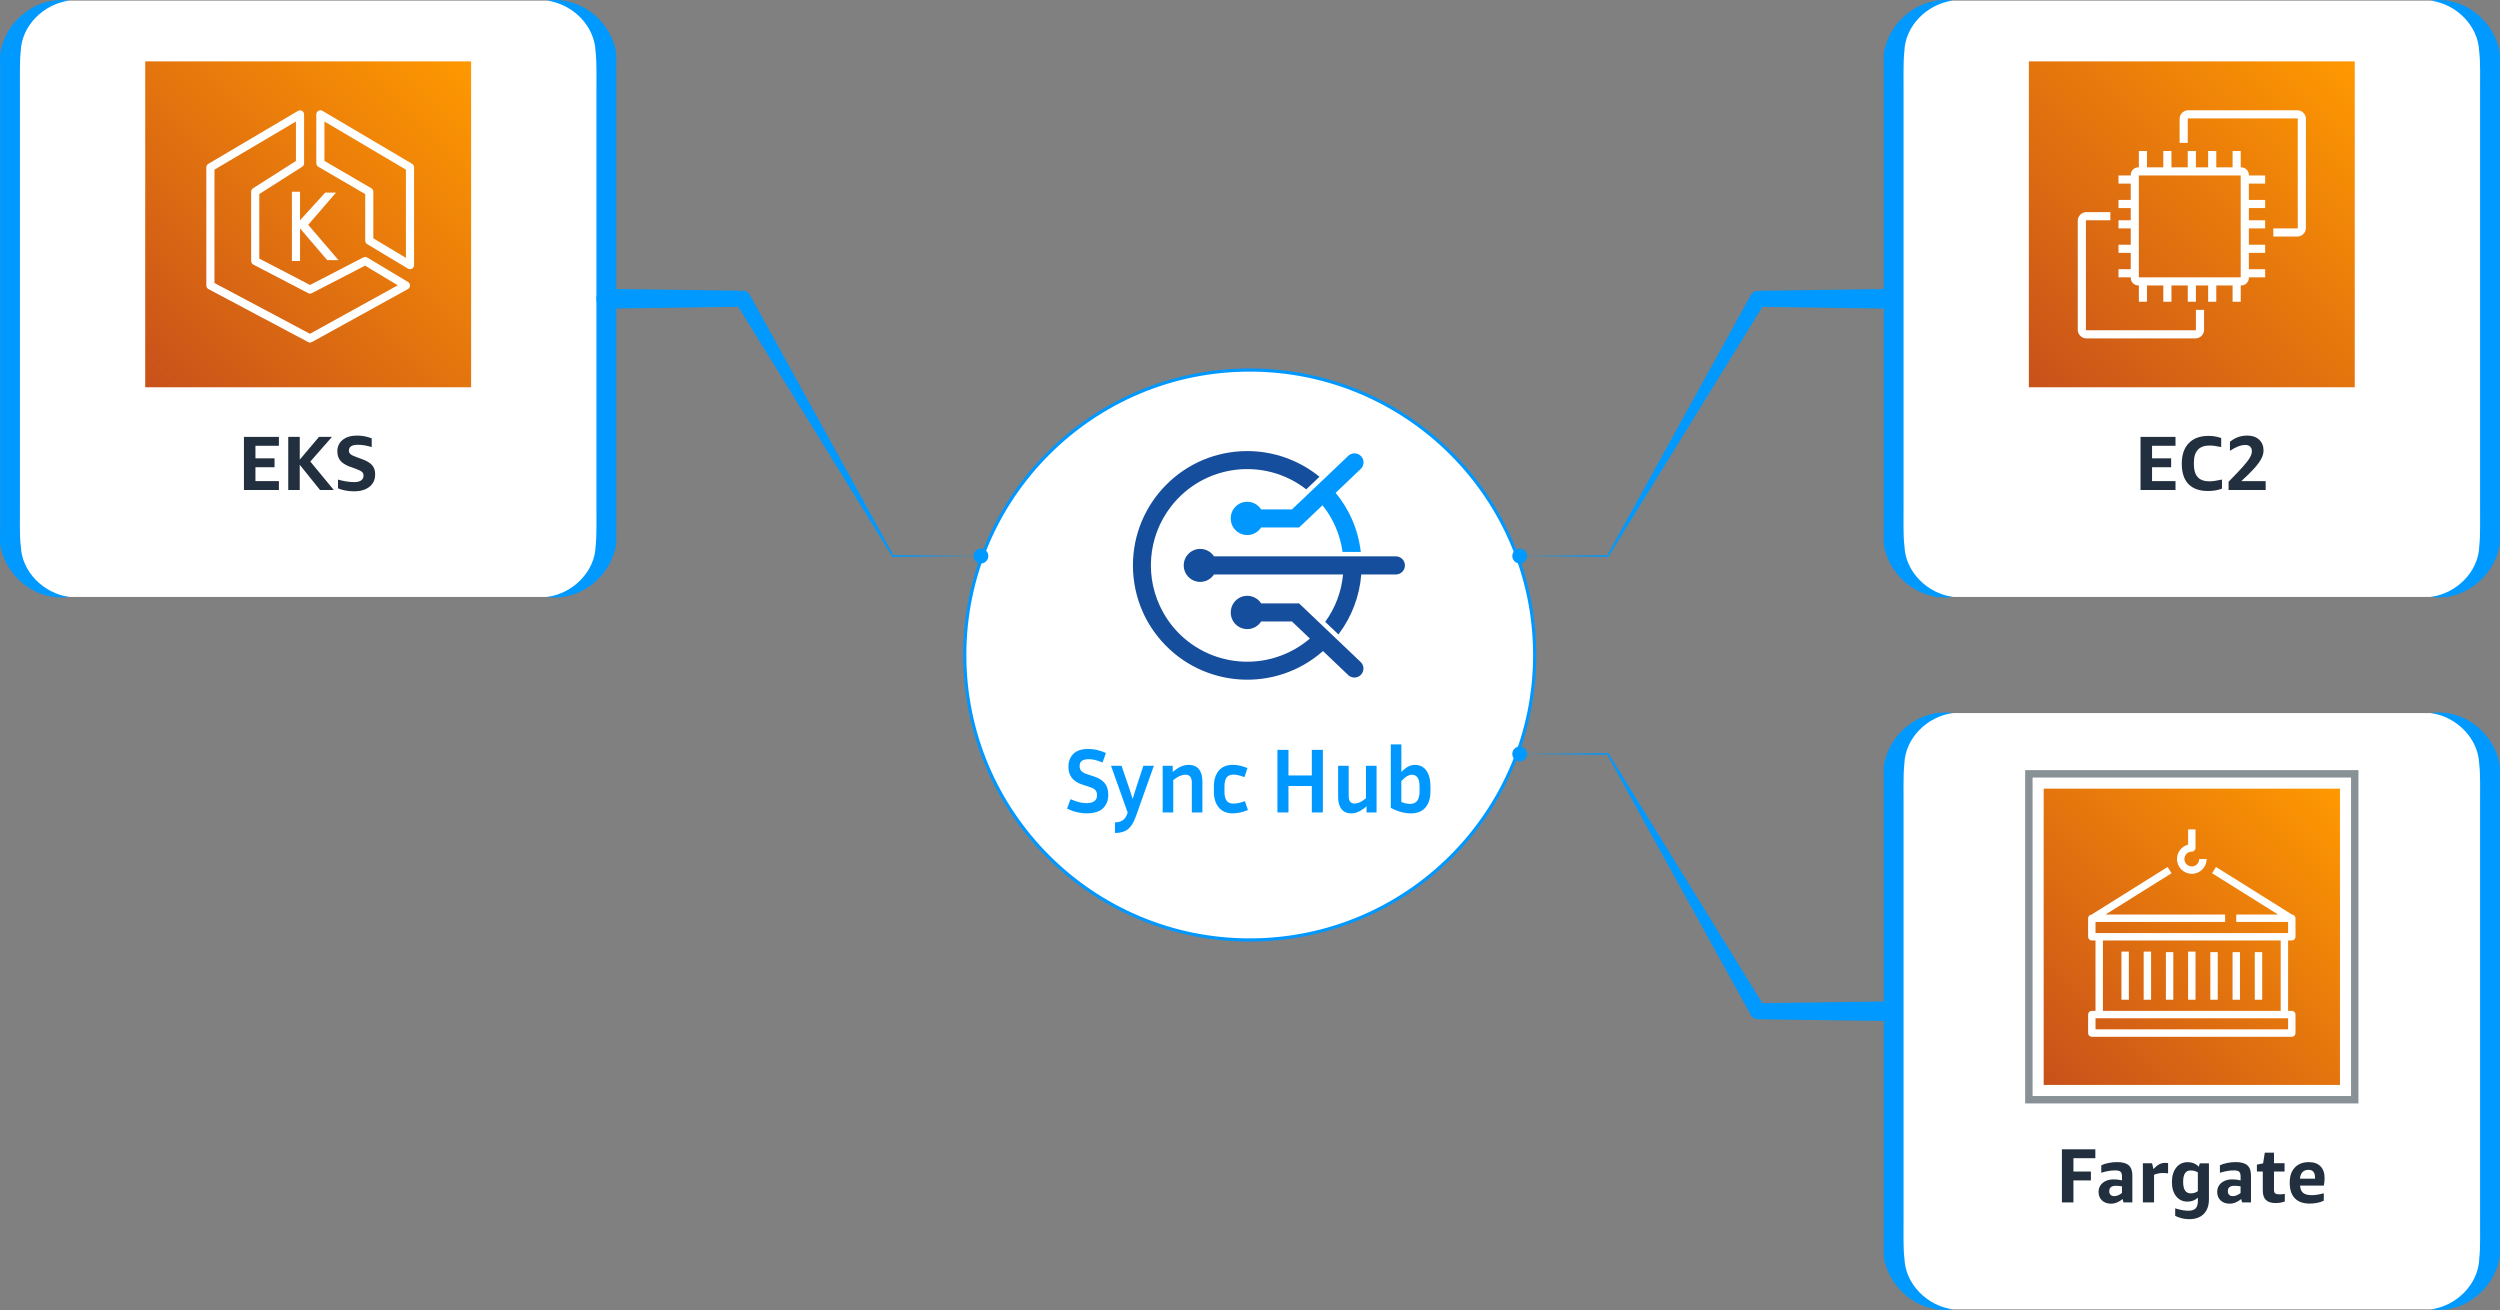<svg xmlns="http://www.w3.org/2000/svg" xmlns:xlink="http://www.w3.org/1999/xlink" id="b" viewBox="0 0 877.29 459.69"><rect x="0" y="0" width="877.29" height="459.69" fill="#808080" stroke="none"/><defs><linearGradient id="f" x1="-755.27" y1="907.03" x2="-753.84" y2="908.46" gradientTransform="translate(60472.41 72698.49) scale(80 -80)" gradientUnits="userSpaceOnUse"><stop offset="0" stop-color="#c8511b"></stop><stop offset="1" stop-color="#f90"></stop></linearGradient><linearGradient id="k" x1="-747.01" y1="907.03" x2="-745.58" y2="908.46" xlink:href="#f"></linearGradient><linearGradient id="o" x1="-747" y1="904.03" x2="-745.7" y2="905.33" gradientTransform="translate(60477.41 72703.49) scale(80 -80)" xlink:href="#f"></linearGradient></defs><g id="c"><circle cx="438.55" cy="229.85" r="100" fill="#fff" stroke="#0098ff" stroke-miterlimit="10" stroke-width="1.12"></circle><path d="m381.22,281.84c2.5,0,3.75-.93,3.75-2.78,0-.75-.19-1.35-.57-1.78-.38-.43-1.07-.81-2.08-1.13l-2.65-.87c-3.16-1.03-4.75-3.11-4.75-6.23,0-1.81.57-3.3,1.7-4.47,1.13-1.17,2.9-1.76,5.31-1.76,1.01,0,2.01.11,3,.34.99.23,2.05.59,3.16,1.08l-1.19,3.33c-1.03-.41-1.91-.7-2.63-.89-.72-.18-1.46-.27-2.21-.27-.99,0-1.77.18-2.34.53-.57.35-.86,1-.86,1.92,0,.69.2,1.25.6,1.7.4.44,1.06.81,1.99,1.11l2.65.87c1.59.54,2.79,1.32,3.6,2.34.81,1.02,1.21,2.37,1.21,4.05,0,1.94-.61,3.5-1.84,4.7-1.23,1.19-3.15,1.79-5.78,1.79-1.03,0-2.1-.12-3.21-.37-1.11-.25-2.32-.67-3.63-1.28l1.19-3.33c1.21.52,2.23.88,3.08,1.08.85.2,1.68.31,2.5.31Z" fill="#0098ff"></path><path d="m398.5,286.72c-.71,1.98-1.61,3.41-2.71,4.28-1.1.87-2.6,1.31-4.52,1.31v-3.71c1.14-.04,2.04-.3,2.7-.76.66-.46,1.15-1.1,1.47-1.92l.29-.74-5.85-16.44h3.68l2.81,8.17,1.1,3.46,1.07-3.46,2.68-8.17h3.68l-6.39,17.99Z" fill="#0098ff"></path><path d="m416,271.86c-.54,0-1.15.13-1.84.39-.69.26-1.51.76-2.45,1.52v11.33h-3.71v-16.37h3.52v2.2c1.01-.88,1.97-1.52,2.87-1.92s1.82-.6,2.74-.6c1.57,0,2.77.5,3.58,1.5.82,1,1.23,2.41,1.23,4.21v10.98h-3.71v-10.53c0-1.81-.74-2.71-2.23-2.71Z" fill="#0098ff"></path><path d="m429.69,275.96v1.91c0,1.38.25,2.41.74,3.1.49.69,1.29,1.03,2.39,1.03.54,0,1.15-.07,1.82-.21.68-.14,1.42-.36,2.21-.66l1.07,3.13c-.97.39-1.88.68-2.75.87-.86.19-1.71.29-2.55.29-2.15,0-3.8-.69-4.94-2.07-1.14-1.38-1.71-3.21-1.71-5.49v-1.91c0-2.3.57-4.14,1.71-5.51,1.14-1.37,2.79-2.05,4.94-2.05.82,0,1.65.1,2.49.29s1.72.47,2.65.84l-1.07,3.2c-1.55-.6-2.84-.9-3.87-.9-1.1,0-1.89.34-2.39,1.02-.5.68-.74,1.72-.74,3.12Z" fill="#0098ff"></path><path d="m460.34,285.1v-9.27h-8.2v9.27h-3.87v-21.96h3.87v8.98h8.2v-8.98h3.87v21.96h-3.87Z" fill="#0098ff"></path><path d="m479.55,285.1v-2.16c-.99.86-1.92,1.49-2.78,1.89-.86.4-1.73.6-2.62.6-1.46,0-2.59-.5-3.39-1.5-.8-1-1.19-2.41-1.19-4.21v-10.98h3.71v10.53c0,1.81.67,2.71,2,2.71.54,0,1.12-.13,1.76-.39.63-.26,1.4-.75,2.31-1.49v-11.37h3.71v16.37h-3.52Z" fill="#0098ff"></path><path d="m501.96,277.77c0,2.35-.58,4.21-1.74,5.59-1.16,1.38-2.86,2.07-5.1,2.07s-4.68-.65-7.07-1.94v-22.28h3.71v9.69c.99-.99,1.84-1.65,2.55-1.99.71-.33,1.44-.5,2.2-.5,1.72,0,3.06.67,4.02,2,.96,1.34,1.44,3.21,1.44,5.62v1.74Zm-6.46-5.91c-.52,0-1.06.15-1.63.45-.57.3-1.28.89-2.12,1.78v7.33c.58.24,1.11.41,1.6.52.48.11.96.16,1.44.16,1.21,0,2.07-.39,2.58-1.16s.78-1.83.78-3.16v-1.74c0-1.44-.23-2.5-.69-3.16-.46-.67-1.11-1-1.95-1Z" fill="#0098ff"></path><path d="m431.89,181.92c-.03-3.19,2.53-5.81,5.73-5.84,1.99-.02,3.86.99,4.93,2.67h10.84l19.6-18.66c1.2-1.28,3.21-1.35,4.49-.15,1.28,1.2,1.35,3.21.15,4.49l-8.93,8.51c2.26,2.74,4.14,5.76,5.6,8.99,1.68,3.73,2.75,7.7,3.23,11.76h-6.4c-.58-4.13-1.9-8.12-3.94-11.76-.9-1.62-1.94-3.16-3.11-4.61l-8.19,7.77h-13.34c-1.72,2.69-5.3,3.48-7.99,1.76-1.68-1.07-2.69-2.93-2.67-4.92Z" fill="#0098ff" fill-rule="evenodd"></path><path d="m431.89,214.92c-.02,1.99.99,3.86,2.67,4.93,2.69,1.72,6.27.94,7.99-1.76h10.82l6.29,5.99c-1.69,1.45-3.52,2.72-5.46,3.81-16.28,9.12-36.9,3.33-46.01-12.95-6.65-11.85-5.56-26.53,2.78-37.26,11.44-14.74,32.67-17.41,47.41-5.97l4.64-4.41c-7.16-5.83-16.11-9.01-25.34-9.01-22.16,0-40.12,17.97-40.12,40.13,0,5.69,1.21,11.34,3.55,16.52,1.65,3.65,3.84,7,6.48,10,14.68,16.62,40.05,18.2,56.67,3.52l8.7,8.29c.08.09.17.18.27.26,1.34,1.13,3.34.97,4.47-.37s.97-3.34-.37-4.47l-21.45-20.42h-13.32c-1.72-2.69-5.3-3.48-7.99-1.76-1.68,1.07-2.69,2.93-2.67,4.92Z" fill="#154e9c" fill-rule="evenodd"></path><path d="m493.01,198.42c0,1.75-1.42,3.16-3.17,3.17h-12.15c-.6,7.64-3.37,14.94-8.01,21.04l-4.64-4.41c3.55-4.88,5.71-10.63,6.26-16.64h-45.29c-1.75,2.67-5.34,3.42-8.01,1.67-1.63-1.07-2.61-2.89-2.61-4.83-.01-3.2,2.57-5.79,5.77-5.8,1.96,0,3.78.98,4.86,2.61h63.82c1.75,0,3.17,1.44,3.17,3.19Z" fill="#154e9c" fill-rule="evenodd"></path><path d="m664.74,108.32l-47.86-.65,2.44-1.4-54.86,89h0c-.05.1-.15.15-.25.15l-30.91-.29,30.91-.29-.25.15,50.49-91.55c.49-.88,1.39-1.39,2.33-1.4h.11s47.86-.65,47.86-.65c1.92-.03,3.5,1.51,3.52,3.43.03,1.92-1.51,3.5-3.43,3.52-.03,0-.07,0-.09,0Z" fill="#09f"></path><path d="m533.3,192.5c-1.44,0-2.61,1.17-2.61,2.61s1.17,2.61,2.61,2.61,2.61-1.17,2.61-2.61-1.17-2.61-2.61-2.61Z" fill="#09f"></path><path d="m664.74,358.32l-47.86-.65h-.11c-1.01-.02-1.88-.58-2.34-1.4l-50.49-91.55.25.15-30.91-.29,30.91-.29c.1,0,.2.05.25.14h0s54.86,89.01,54.86,89.01l-2.44-1.4,47.86-.65c1.92-.03,3.5,1.51,3.52,3.43.03,1.92-1.51,3.5-3.43,3.52-.03,0-.07,0-.09,0Z" fill="#09f"></path><circle cx="533.3" cy="264.58" r="2.61" fill="#09f"></circle><rect x="3.51" y=".21" width="209.26" height="209.26" rx="20.84" ry="20.84" fill="#fff"></rect><path d="m24.35,209.47c-10.78,1.59-21.26-5.99-23.97-16.67-.64-2.57-.26-5.24-.34-7.86,0,0,0-7.28,0-7.28,0-42.21,0-103.44,0-145.65,0,0,0-7.28,0-7.28.09-2.62-.29-5.29.38-7.86C3.15,6.24,13.57-1.33,24.35.21,15.17,1.41,7.54,9.12,7.27,18.07c-.44,3.82-.24,10.02-.28,13.95,0,42.21,0,103.44,0,145.65.05,3.82-.19,10.16.31,13.95.31,8.93,7.88,16.62,17.05,17.86h0Z" fill="#09f"></path><path d="m191.94.21c10.78-1.59,21.26,5.99,23.97,16.67.64,2.57.26,5.24.34,7.86,0,0,0,7.28,0,7.28,0,42.21,0,103.44,0,145.65,0,0,0,7.28,0,7.28-.09,2.62.29,5.29-.38,7.86-2.73,10.64-13.16,18.21-23.93,16.67,9.17-1.19,16.81-8.91,17.08-17.86.44-3.82.24-10.02.28-13.95,0-42.21,0-103.44,0-145.65-.05-3.82.19-10.16-.31-13.95-.31-8.93-7.88-16.62-17.05-17.86h0Z" fill="#09f"></path><path d="m85.6,171.96v-18.65h12.27v3.12h-8.23v4.41h6.7v3.12h-6.7v4.87h8.23v3.12h-12.27Z" fill="#222f3e"></path><path d="m101.15,171.96v-18.65h4.04v7.99l6.75-7.99h4.55l-7.59,8.66,8.23,9.98h-4.82l-7.13-8.85v8.85h-4.04Z" fill="#222f3e"></path><path d="m122.87,163.81c-1.6-.59-2.74-1.31-3.44-2.17-.7-.85-1.05-1.93-1.05-3.24,0-1.69.62-3.03,1.87-4.04,1.25-1,2.92-1.51,5.02-1.51,1.76,0,3.48.32,5.17.97v3.07c-1.74-.54-3.35-.81-4.84-.81-2.12,0-3.17.68-3.17,2.04,0,.5.18.91.55,1.24.37.32,1.05.66,2.06,1.02l1.99.73c1.67.61,2.86,1.32,3.56,2.14.71.82,1.06,1.88,1.06,3.19,0,1.85-.66,3.3-1.99,4.37-1.33,1.07-3.15,1.6-5.46,1.6-1,0-2.01-.09-3.01-.28-1-.19-1.87-.44-2.58-.77v-3.07c.9.27,1.86.48,2.88.65,1.02.16,1.95.24,2.77.24,1.06,0,1.87-.19,2.45-.58.57-.39.86-.94.86-1.66,0-.56-.17-1-.52-1.32-.35-.32-1.05-.68-2.11-1.08l-2.04-.75Z" fill="#222f3e"></path><g id="d"><g id="e"><rect id="g" x="50.96" y="21.54" width="114.36" height="114.36" fill="url(#f)"></rect></g><path id="h" d="m117.92,67.57l-9.76,11.32,10.62,12.39h-3.96l-9.53-11.13v11.44h-2.86v-24.3h2.86v10.01l8.84-9.72h3.8Zm24.53,22.92l-11.44-6.86v-16.34c0-.51-.27-.98-.71-1.24l-16.45-9.59v-13.83l28.59,16.9v30.97Zm2.16-33.01l-31.45-18.58c-.44-.26-.99-.26-1.44-.01-.44.25-.72.73-.72,1.24v17.15c0,.51.27.98.71,1.24l16.45,9.59v16.33c0,.5.26.97.69,1.23l14.3,8.58c.23.14.48.2.73.2s.49-.06.7-.19c.45-.25.72-.73.72-1.24v-34.31c0-.51-.27-.97-.7-1.23h0Zm-35.83,59.65l-33.52-17.82v-39.78l28.59-16.9v13.86l-15.06,9.58c-.41.26-.66.72-.66,1.21v24.3c0,.53.3,1.02.77,1.27l19.23,10.01c.41.21.9.22,1.32,0l18.66-9.64,11.48,6.89-30.81,17.01Zm34.41-18.18l-14.3-8.58c-.43-.25-.95-.27-1.39-.04l-18.71,9.67-17.8-9.26v-22.65l15.06-9.58c.41-.26.66-.72.66-1.21v-17.15c0-.51-.27-.99-.72-1.24-.45-.25-.99-.25-1.44.01l-31.45,18.58c-.43.26-.7.72-.7,1.23v41.46c0,.53.29,1.01.76,1.26l34.96,18.58c.21.11.44.17.67.17s.48-.06.69-.18l33.66-18.58c.45-.25.73-.71.74-1.23,0-.51-.26-.99-.69-1.25h0Z" fill="#fff" fill-rule="evenodd"></path></g><rect x="664.51" y=".21" width="209.26" height="209.26" rx="20.84" ry="20.84" fill="#fff"></rect><path d="m685.35,209.47c-10.78,1.59-21.26-5.99-23.97-16.67-.64-2.57-.26-5.24-.34-7.86,0,0,0-7.28,0-7.28,0-42.21,0-103.44,0-145.65,0,0,0-7.28,0-7.28.09-2.62-.29-5.29.38-7.86,2.73-10.64,13.16-18.21,23.93-16.67-9.17,1.19-16.81,8.91-17.08,17.86-.44,3.82-.24,10.02-.28,13.95,0,42.21,0,103.44,0,145.65.05,3.82-.19,10.16.31,13.95.31,8.93,7.88,16.62,17.05,17.86h0Z" fill="#09f"></path><path d="m852.94.21c10.78-1.59,21.26,5.99,23.97,16.67.64,2.57.26,5.24.34,7.86,0,0,0,7.28,0,7.28,0,42.21,0,103.44,0,145.65,0,0,0,7.28,0,7.28-.09,2.62.29,5.29-.38,7.86-2.73,10.64-13.16,18.21-23.93,16.67,9.17-1.19,16.81-8.91,17.08-17.86.44-3.82.24-10.02.28-13.95,0-42.21,0-103.44,0-145.65-.05-3.82.19-10.16-.31-13.95-.31-8.93-7.88-16.62-17.05-17.86h0Z" fill="#09f"></path><path d="m751.15,171.96v-18.65h12.27v3.12h-8.23v4.41h6.7v3.12h-6.7v4.87h8.23v3.12h-12.27Z" fill="#222f3e"></path><path d="m779.72,171.47c-1.45.56-3.08.83-4.87.83-3.03,0-5.33-.81-6.89-2.43s-2.34-4-2.34-7.14.82-5.51,2.45-7.21c1.63-1.7,3.93-2.56,6.89-2.56,1.58,0,3.08.25,4.49.75v3.17c-1.63-.36-2.97-.54-4.01-.54-1.87,0-3.26.49-4.18,1.48s-1.39,2.49-1.39,4.52v.62c0,2.01.45,3.5,1.35,4.48.9.98,2.27,1.47,4.12,1.47,1.04,0,2.5-.21,4.39-.62v3.17Z" fill="#222f3e"></path><path d="m782.52,155.01c1-.77,1.99-1.32,2.95-1.66.96-.33,2.02-.5,3.19-.5,1.7,0,3.07.48,4.1,1.43,1.03.95,1.55,2.21,1.55,3.77,0,.93-.26,1.9-.78,2.91-.52,1-1.35,2.14-2.48,3.4s-2.65,2.76-4.55,4.48h8.56v3.12h-13.02v-2.91c2.29-2.31,4.01-4.12,5.15-5.42,1.14-1.3,1.93-2.34,2.37-3.13.44-.79.66-1.52.66-2.18s-.21-1.22-.62-1.6c-.41-.39-.97-.58-1.67-.58-.79,0-1.65.18-2.58.54-.93.36-1.87.87-2.83,1.53v-3.2Z" fill="#222f3e"></path><g id="i"><g id="j"><rect id="l" x="711.96" y="21.54" width="114.36" height="114.36" fill="url(#k)"></rect></g><path id="m" d="m750.56,97.31h35.74v-35.74h-35.74v35.74Zm38.6-35.74h5.72v2.86h-5.72v5.72h5.72v2.86h-5.72v4.29h5.72v2.86h-5.72v5.72h5.72v2.86h-5.72v5.72h5.72v2.86h-5.72v.19c0,1.47-1.2,2.66-2.66,2.66h-.19v5.72h-2.86v-5.72h-5.72v5.72h-2.86v-5.72h-4.29v5.72h-2.86v-5.72h-5.72v5.72h-2.86v-5.72h-5.72v5.72h-2.86v-5.72h-.19c-1.47,0-2.66-1.2-2.66-2.66v-.19h-4.29v-2.86h4.29v-5.72h-4.29v-2.86h4.29v-5.72h-4.29v-2.86h4.29v-4.29h-4.29v-2.86h4.29v-5.72h-4.29v-2.86h4.29v-.19c0-1.47,1.2-2.66,2.66-2.66h.19v-5.72h2.86v5.72h5.72v-5.72h2.86v5.72h5.72v-5.72h2.86v5.72h4.29v-5.72h2.86v5.72h5.72v-5.72h2.86v5.72h.19c1.47,0,2.66,1.2,2.66,2.66v.19Zm-18.58,54.14c0,.1-.08.18-.18.18h-38.24c-.1,0-.18-.08-.18-.18v-38.24c0-.1.08-.18.18-.18h8.4v-2.86h-8.4c-1.67,0-3.04,1.36-3.04,3.04v38.24c0,1.67,1.36,3.04,3.04,3.04h38.24c1.67,0,3.04-1.36,3.04-3.04v-6.97h-2.86v6.97Zm38.6-73.98v38.24c0,1.67-1.36,3.04-3.04,3.04h-8.4v-2.86h8.4c.1,0,.18-.08.18-.18v-38.24c0-.1-.08-.18-.18-.18h-38.24c-.1,0-.18.08-.18.18v8.4h-2.86v-8.4c0-1.67,1.36-3.04,3.04-3.04h38.24c1.67,0,3.04,1.36,3.04,3.04h0Z" fill="#fff" fill-rule="evenodd"></path></g><rect x="664.51" y="250.22" width="209.26" height="209.26" rx="20.84" ry="20.84" fill="#fff"></rect><path d="m685.35,459.48c-10.78,1.59-21.26-5.99-23.97-16.67-.64-2.57-.26-5.24-.34-7.86,0,0,0-7.28,0-7.28,0-42.21,0-103.44,0-145.65,0,0,0-7.28,0-7.28.09-2.62-.29-5.29.38-7.86,2.73-10.64,13.16-18.21,23.93-16.67-9.17,1.2-16.81,8.91-17.08,17.86-.44,3.82-.24,10.02-.28,13.95,0,42.21,0,103.44,0,145.65.05,3.82-.19,10.16.31,13.95.31,8.93,7.88,16.62,17.05,17.86h0Z" fill="#09f"></path><path d="m852.94,250.22c10.78-1.59,21.26,5.99,23.97,16.67.64,2.57.26,5.24.34,7.86,0,0,0,7.28,0,7.28,0,42.21,0,103.44,0,145.65,0,0,0,7.28,0,7.28-.09,2.62.29,5.29-.38,7.86-2.73,10.64-13.16,18.21-23.93,16.67,9.17-1.19,16.81-8.91,17.08-17.86.44-3.82.24-10.02.28-13.95,0-42.21,0-103.44,0-145.65-.05-3.82.19-10.16-.31-13.95-.31-8.93-7.88-16.62-17.05-17.86h0Z" fill="#09f"></path><path d="m723.56,421.96v-18.65h11.73v3.12h-7.69v4.68h6.13v3.12h-6.13v7.72h-4.04Z" fill="#222f3e"></path><path d="m745.16,421.96l-.32-1.21c-.56.5-1.2.9-1.92,1.2s-1.43.44-2.11.44c-1.33,0-2.39-.38-3.19-1.13-.8-.75-1.2-1.76-1.2-3.01,0-.86.22-1.62.65-2.27.43-.65,1.05-1.17,1.86-1.55.81-.38,1.76-.57,2.85-.57.86,0,1.81.12,2.85.35v-1.34c0-.83-.17-1.39-.51-1.7-.34-.3-.97-.46-1.88-.46-1.47,0-3.09.28-4.87.83v-2.61c.66-.34,1.5-.61,2.5-.82,1-.21,2.03-.31,3.07-.31,1.85,0,3.2.37,4.05,1.12.85.75,1.28,1.92,1.28,3.51v9.52h-3.09Zm-3.25-2.21c.45,0,.91-.1,1.39-.3.47-.2.92-.47,1.33-.81v-2.34c-.79-.12-1.5-.19-2.12-.19-1.56,0-2.34.63-2.34,1.88,0,.56.15.99.46,1.29.3.31.74.46,1.29.46Z" fill="#222f3e"></path><path d="m751.97,421.96v-13.75h3.23l.48,2.04c.72-.79,1.39-1.35,2.03-1.68.64-.33,1.31-.5,2.03-.5.34,0,.7.03,1.08.08v3.63c-.5-.11-1.06-.16-1.67-.16-1.17,0-2.25.21-3.26.62v9.71h-3.93Z" fill="#222f3e"></path><path d="m771.26,420.3c-1.02.92-2.22,1.37-3.61,1.37-1.67,0-3-.62-4-1.87-1-1.25-1.49-2.91-1.49-4.99s.5-3.81,1.51-5.08c1-1.27,2.35-1.91,4.04-1.91.75,0,1.46.13,2.13.4.66.27,1.25.66,1.78,1.18l.3-1.18h3.23v12.67c0,2.19-.61,3.89-1.83,5.11-1.22,1.22-2.91,1.83-5.06,1.83-1.74,0-3.39-.39-4.95-1.16v-2.64c1.78.56,3.31.83,4.6.83,1.18,0,2.04-.27,2.57-.82s.79-1.44.79-2.68v-1.08Zm-2.39-1.53c.41,0,.83-.07,1.25-.2.42-.13.8-.32,1.14-.55v-6.62c-.74-.45-1.6-.67-2.58-.67-1.72,0-2.58,1.33-2.58,3.98,0,1.38.22,2.4.67,3.07.45.66,1.15,1,2.1,1Z" fill="#222f3e"></path><path d="m786.79,421.96l-.32-1.21c-.56.5-1.2.9-1.92,1.2s-1.43.44-2.11.44c-1.33,0-2.39-.38-3.19-1.13-.8-.75-1.2-1.76-1.2-3.01,0-.86.21-1.62.65-2.27.43-.65,1.05-1.17,1.86-1.55.81-.38,1.76-.57,2.85-.57.86,0,1.81.12,2.85.35v-1.34c0-.83-.17-1.39-.51-1.7-.34-.3-.97-.46-1.88-.46-1.47,0-3.09.28-4.87.83v-2.61c.66-.34,1.5-.61,2.5-.82s2.03-.31,3.07-.31c1.85,0,3.2.37,4.05,1.12.85.75,1.28,1.92,1.28,3.51v9.52h-3.09Zm-3.26-2.21c.45,0,.91-.1,1.39-.3.47-.2.92-.47,1.33-.81v-2.34c-.79-.12-1.5-.19-2.13-.19-1.56,0-2.34.63-2.34,1.88,0,.56.15.99.46,1.29.3.31.74.46,1.29.46Z" fill="#222f3e"></path><path d="m801.77,421.61c-.97.38-2.05.56-3.25.56-1.53,0-2.65-.36-3.38-1.08-.73-.72-1.09-1.83-1.09-3.34v-6.65h-2.07v-2.42l2.18-.43.59-3.77h3.23v3.71h3.71v2.91h-3.71v6.46c0,.57.14.98.43,1.21s.77.35,1.45.35c.56,0,1.19-.05,1.91-.16v2.64Z" fill="#222f3e"></path><path d="m807.13,416.04c.07,1.18.43,2.04,1.08,2.57s1.66.79,3.04.79c1.2,0,2.6-.22,4.2-.67v2.61c-.63.32-1.38.57-2.25.75-.87.18-1.77.27-2.7.27-2.28,0-4.01-.62-5.21-1.86-1.19-1.24-1.79-3.05-1.79-5.43s.59-4.08,1.78-5.35c1.18-1.27,2.83-1.91,4.92-1.91,1.78,0,3.14.49,4.1,1.47.96.98,1.44,2.37,1.44,4.18,0,.39-.03.84-.08,1.34-.05.5-.12.92-.19,1.24h-8.34Zm2.93-5.52c-.88,0-1.57.26-2.08.79-.51.53-.8,1.3-.88,2.3h5.27v-.46c0-1.76-.77-2.64-2.31-2.64Z" fill="#222f3e"></path><g id="n"><rect id="p" x="717.16" y="276.75" width="103.97" height="103.97" fill="url(#o)"></rect><rect id="q" x="711.96" y="271.55" width="114.36" height="114.36" fill="none" stroke="#879196" stroke-width="2.6"></rect><g id="r"><path id="s" d="m737.95,354.72h62.38v-24.69h-62.38v24.69Zm-2.6,6.5h67.58v-3.9h-67.58v3.9Zm67.58-31.19v24.69h1.3c.72,0,1.3.58,1.3,1.3v6.5c0,.72-.58,1.3-1.3,1.3h-70.18c-.72,0-1.3-.58-1.3-1.3v-6.5c0-.72.58-1.3,1.3-1.3h1.3v-24.69h-1.3c-.72,0-1.3-.58-1.3-1.3v-6.5c0-.68.53-1.22,1.19-1.28l26.71-16.72,1.38,2.2-23.16,14.49h41.96v2.6h-45.48v3.9h67.58v-3.9h-18.19v-2.6h14.67l-23.16-14.49,1.38-2.2,26.71,16.72c.66.06,1.19.6,1.19,1.28v6.5c0,.72-.58,1.3-1.3,1.3h-1.3Zm-33.79-23.39c2.87,0,5.2-2.33,5.2-5.2h-2.6c0,1.43-1.17,2.6-2.6,2.6s-2.6-1.17-2.6-2.6,1.17-2.6,2.6-2.6c.72,0,1.3-.58,1.3-1.3v-6.5h-2.6v5.36c-2.24.58-3.9,2.62-3.9,5.03,0,2.87,2.33,5.2,5.2,5.2h0Zm-24.69,44.19h2.6v-16.89h-2.6v16.89Zm7.8,0h2.6v-16.89h-2.6v16.89Zm7.8,0h2.6v-16.71h-2.6v16.71Zm31.19,0h2.6v-16.71h-2.6v16.71Zm-7.8,0h2.6v-16.71h-2.6v16.71Zm-7.8,0h2.6v-16.71h-2.6v16.71Zm-7.8,0h2.6v-16.89h-2.6v16.89Z" fill="#fff" fill-rule="evenodd"></path></g></g><path d="m212.78,101.37l47.86.65h.11c1.01.02,1.88.58,2.34,1.4l50.49,91.55-.25-.15,30.91.29-30.91.29c-.1,0-.2-.05-.25-.14h0s-54.86-89.01-54.86-89.01l2.44,1.4-47.86.65c-1.92.03-3.5-1.51-3.52-3.43-.03-1.92,1.51-3.5,3.43-3.52.03,0,.07,0,.09,0Z" fill="#09f"></path><path d="m344.21,197.73c1.44,0,2.61-1.17,2.61-2.61s-1.17-2.61-2.61-2.61-2.61,1.17-2.61,2.61,1.17,2.61,2.61,2.61Z" fill="#09f"></path></g></svg>